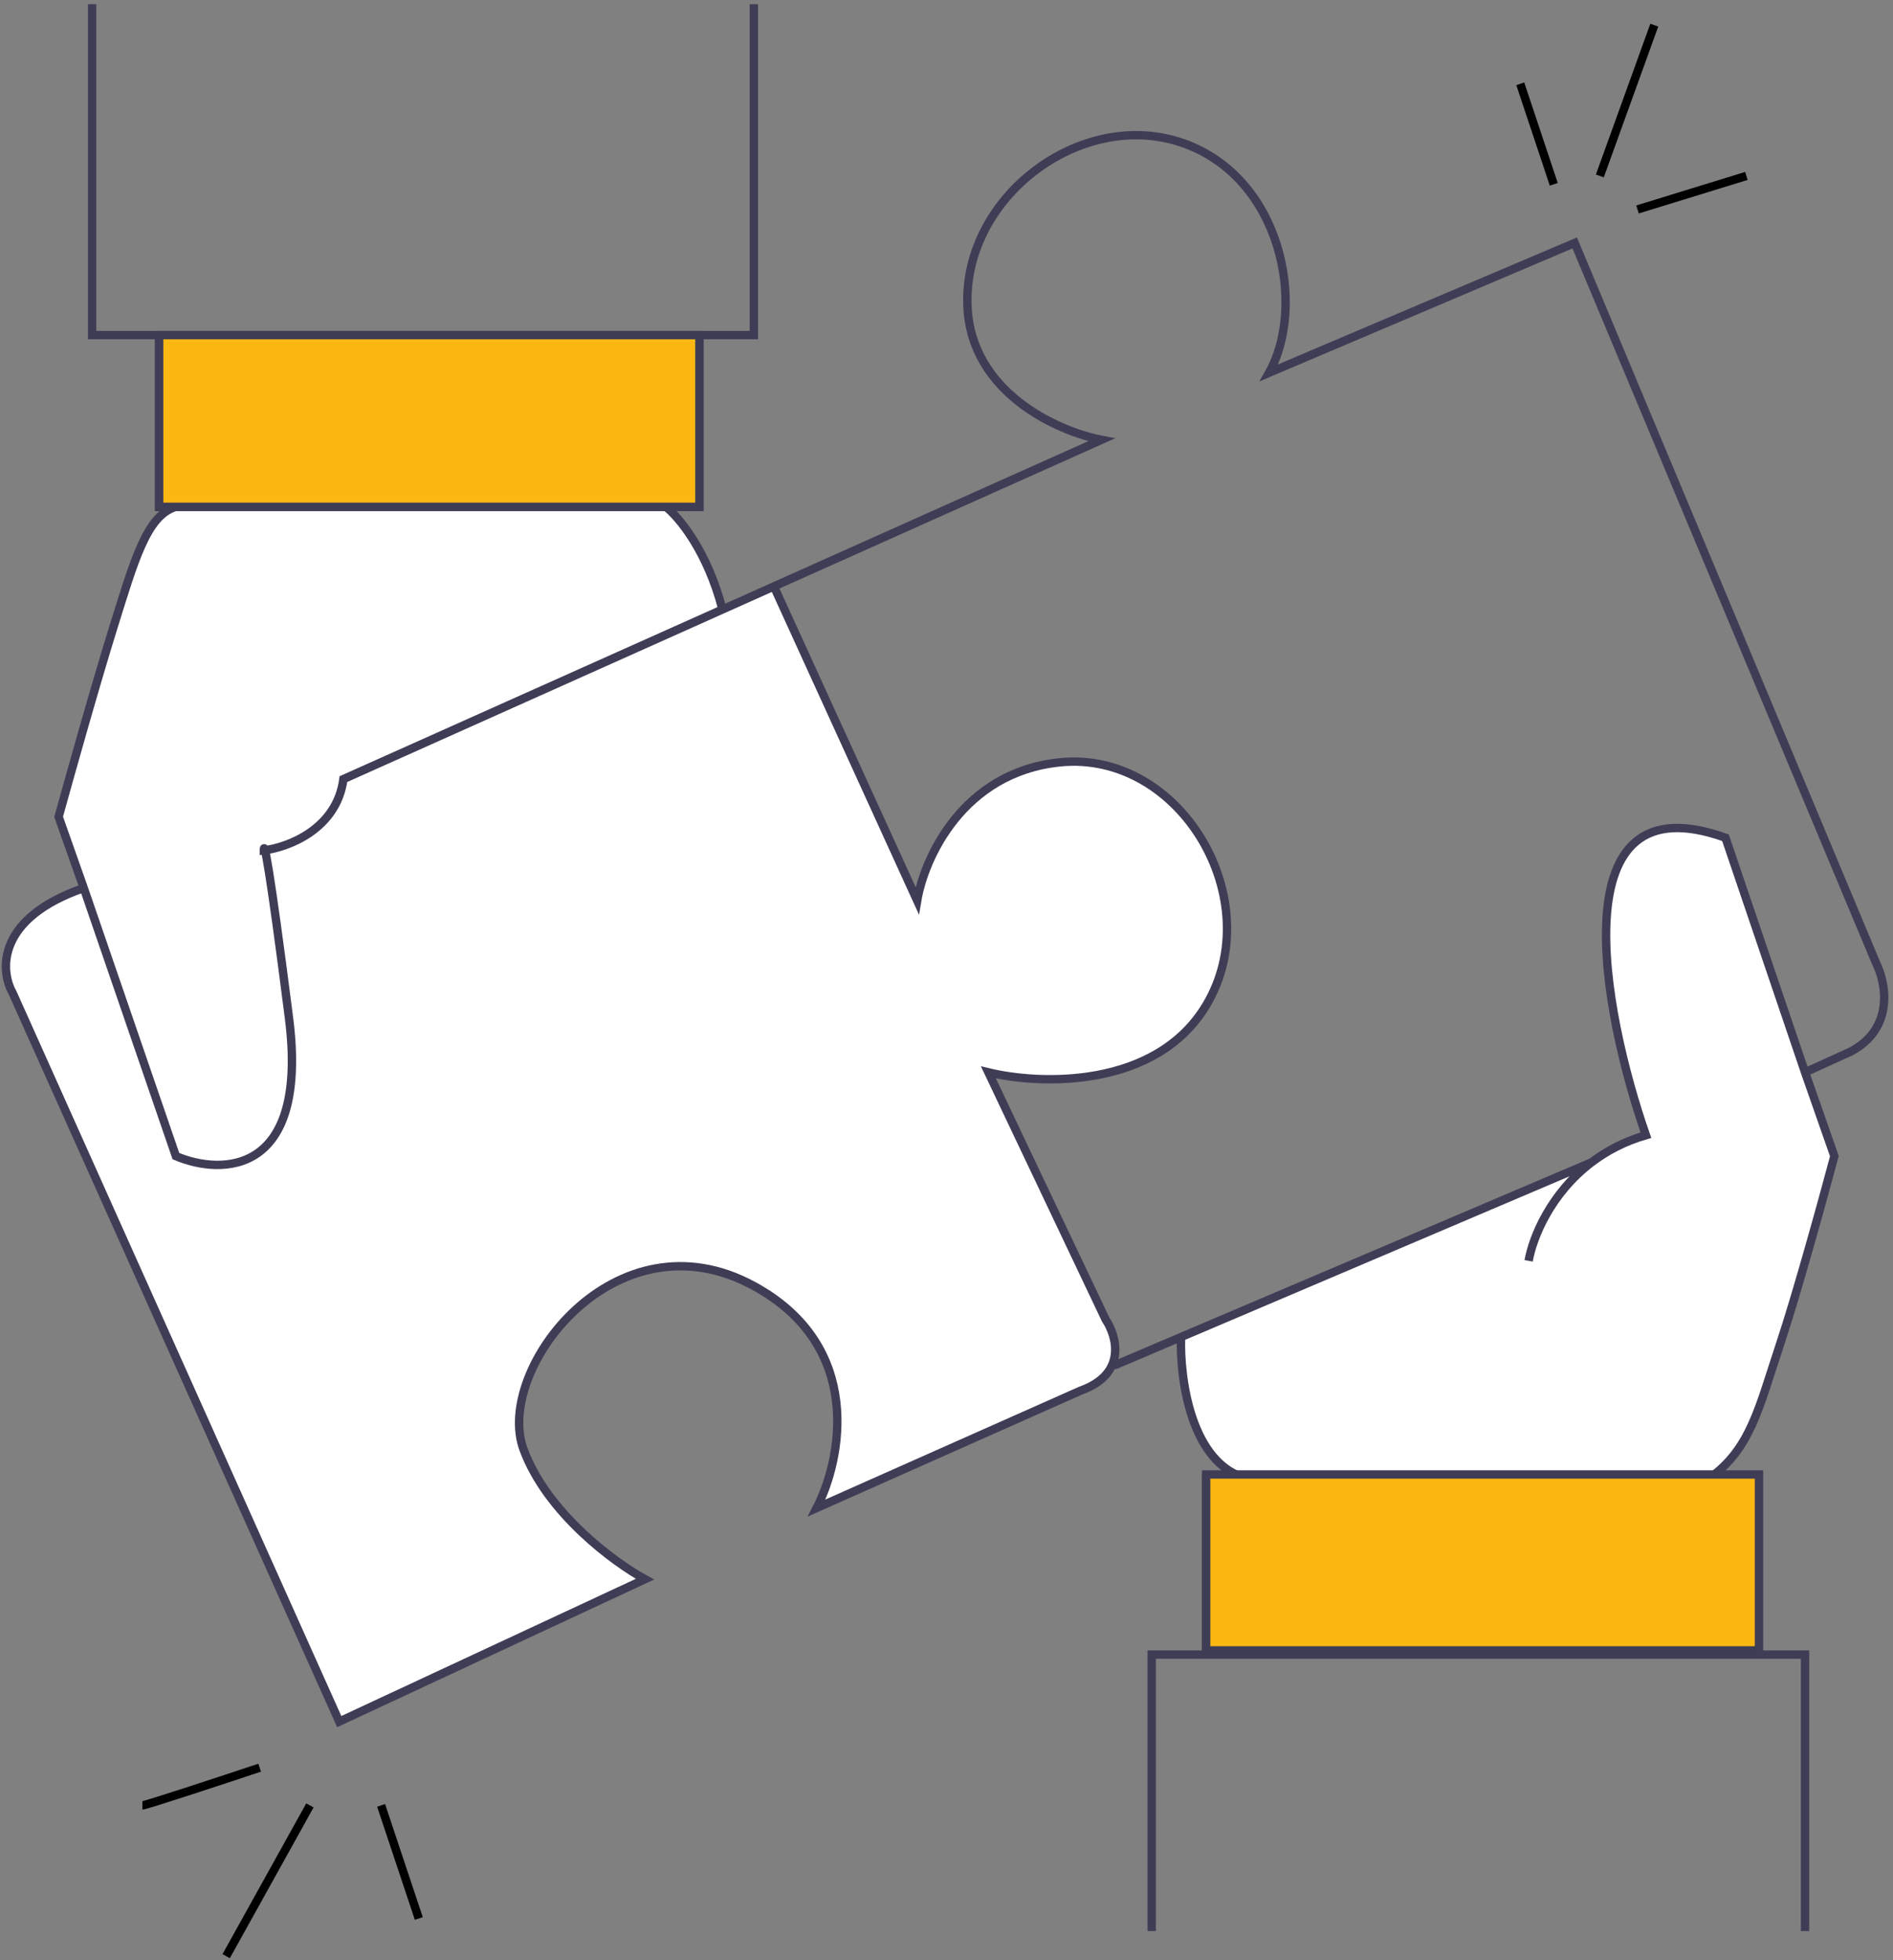 <svg xmlns="http://www.w3.org/2000/svg" width="226" height="234" viewBox="0 0 226 234" fill="none"><rect x="0" y="0" width="226" height="234" fill="#808080" stroke="none"/><path d="M115.5 36.5C115.9 46.9 126.334 51.5 131.5 52.5L92.395 70L109.5 107.5C110.333 102.5 114.9 92.2 126.5 91C141 89.5 151.5 107.5 144 120C138 130 124.167 129.5 118 128L132 157.5C133.334 159.5 134.6 164 129 166L97.5 180C100.5 174.167 103.2 160.7 90 153.5C73.5 144.5 59 163.5 62.5 173C65.3 180.6 73.334 186.5 77 188.5L40.5 205.5L1.5 118.5C0 115.833 -0.4 109.6 10 106L7 97.5C8.333 92.667 11.5 81.4 13.5 75C16 67 17.5 61.5 21 60.5H19V40H83.5V60.5H79.5C81 61.666 84.451 65.75 86.25 72.75L92.395 70L131.5 52.5C126.334 51.5 115.9 46.9 115.5 36.5C115 23.5 129 13 141 17C153 21 156 36.5 151.5 44.5L188 29L224 115C225.167 117.333 226.2 122.7 221 125.5L215.5 128L219 138C217.667 143 214.5 154.5 212.5 160.5C210 168 209 173 204 176.5H209.5V197.5H144V176.5H149C142.2 174.9 140.833 164.564 141 159.597L190 138.75C191.783 137.397 193.931 136.249 196.5 135.5C191.334 120.667 186 92.8 206 100L215.5 128L221 125.5C226.2 122.7 225.167 117.333 224 115L188 29L151.5 44.5C156 36.5 153 21 141 17C129 13 115 23.5 115.5 36.5Z" fill="white"></path><path d="M215.5 128L221 125.5C226.2 122.7 225.167 117.333 224 115L188 29L151.5 44.5C156 36.5 153 21 141 17C129 13 115 23.5 115.5 36.5C115.9 46.9 126.334 51.5 131.5 52.5L92.395 70M215.5 128L206 100C186 92.8 191.334 120.667 196.5 135.5C193.931 136.249 191.783 137.397 190 138.75M215.5 128L219 138C217.667 143 214.5 154.5 212.5 160.5C210 168 209 173 204 176.5M182.5 150.5C182.989 147.692 185.122 142.453 190 138.75M190 138.75L141 159.597M133 163L141 159.597M10 106C-0.4 109.6 0 115.833 1.5 118.5L40.5 205.5L77 188.5C73.334 186.5 65.3 180.6 62.5 173C59 163.5 73.5 144.5 90 153.5C103.2 160.7 100.5 174.167 97.5 180L129 166C134.6 164 133.334 159.5 132 157.5L118 128C124.167 129.5 138 130 144 120C151.5 107.5 141 89.5 126.5 91C114.9 92.2 110.333 102.5 109.5 107.5L92.395 70M10 106L21 138C26.5 140.333 36.9 140.3 34.5 121.5C32.1 102.7 31.5 100.333 31.5 101.5C34.334 101.166 40.2 99 41 93L86.25 72.75M10 106L7 97.5C8.333 92.667 11.5 81.4 13.5 75C16 67 17.5 61.5 21 60.5M79.5 60.5C81 61.666 84.451 65.75 86.25 72.75M86.25 72.75L92.395 70M11 0.5V40H19M90 0.5V40H83.5M19 40V60.5H83.5V40M19 40H83.5M141 159.597C140.833 164.564 142.2 174.9 149 176.5M144 197.5V176.5H209.5V197.5M144 197.5H209.5M144 197.5H137.5V230.5M209.5 197.5H215.5V230.5" stroke="#3F3D56"></path><path d="M191 21L197.5 3M208.5 21L195.5 25M181.5 10L185.5 22" stroke="black"></path><path d="M37 215.5L27 233.5M17 215.5C17.4 215.5 26.5 212.5 31 211M45.5 215.5L50 229" stroke="black"></path><path d="M19 40H83.5V60.5H19V40Z" fill="#FDB713" stroke="#3F3D56"></path><path d="M144 176H210V197H144V176Z" fill="#FDB713" stroke="#3F3D56"></path></svg>